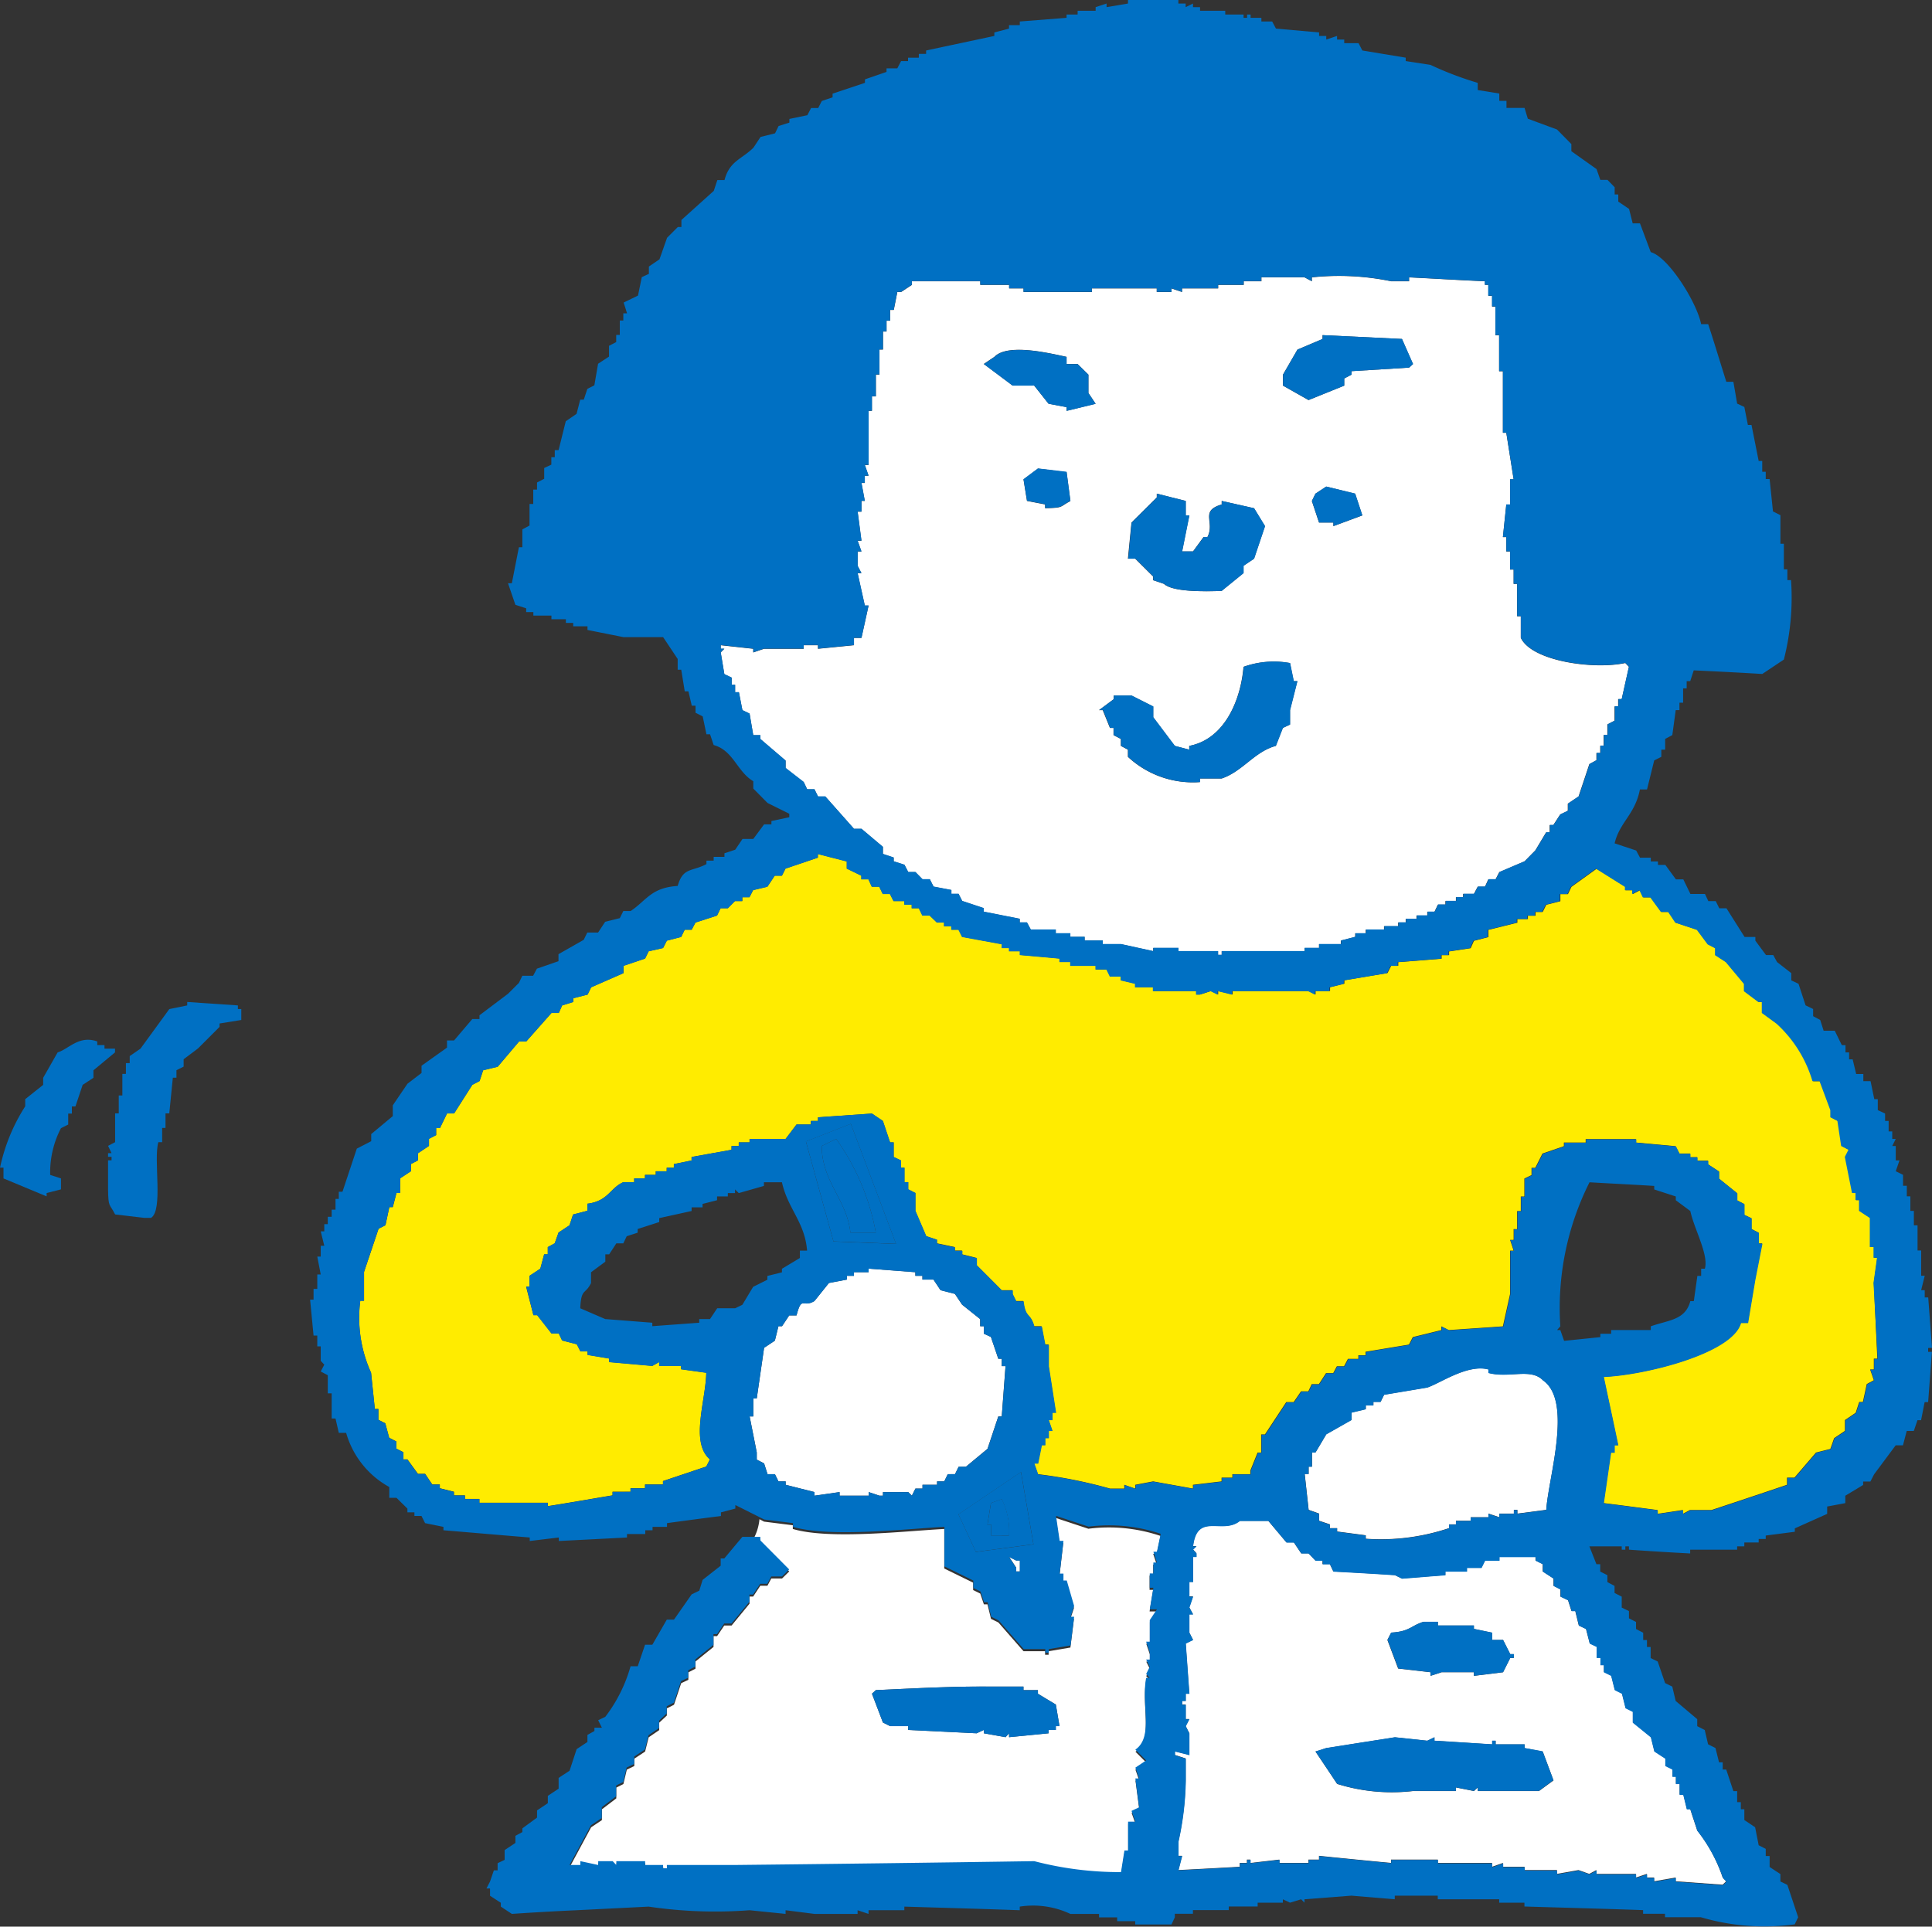 <?xml version="1.0" encoding="UTF-8"?> <svg xmlns="http://www.w3.org/2000/svg" id="Group_1292" data-name="Group 1292" width="71.64" height="71.454" viewBox="0 0 71.64 71.454"><rect x="0" y="0" width="71.64" height="71.454" fill="#333333" stroke="none"/><path id="Path_4574" data-name="Path 4574" d="M123.656,1075.226l-.266-.126-.132-.539h-.14l-.128-.4-.282-.136v-.266l-.256-.132v-.27l-.4-.262v-.272l-.268-.134v-.132h-1.34v.132h-.532l-.134.27h-.538v.136h-.8v.134l-1.61.128-.262-.128c-.762-.052-1.522-.094-2.28-.134l-.13-.272h-.272v-.134h-.264l-.256-.266h-.27l-.274-.406h-.274l-.672-.8h-1.058c-.648.524-1.582-.336-1.734.938h.126l-.126.124.126.14v.134h-.126v.928h-.138v.54h.138l-.138.406.138.258h-.138v.676l.138.27-.272.132.134,1.864h-.134v.266h-.134v.138h.134v.538h.134l-.134.26.134.266v.806l-.534-.134v.134l.4.13v.806a11.262,11.262,0,0,1-.27,2.272v.534h.136l-.136.528c.766-.038,1.52-.08,2.276-.122v-.142h.266v-.124h.13v.124l1.074-.124v.124h1.078v-.124h.39v-.14c.894.092,1.79.178,2.672.264v-.124h1.734v.124h2.012v.142l.406-.142v.142h.8v.122h1.2v.142l.8-.142.4.142.262-.142v.142h1.468v.134l.406-.134v.134h.266v.14l.8-.14v.14l1.744.126.13-.126-.13-.14a5.773,5.773,0,0,0-.944-1.744l-.262-.8H127.4l-.132-.538h-.136v-.4h-.138v-.266h-.126v-.268l-.266-.134v-.272l-.406-.265-.13-.527-.67-.544v-.4l-.268-.134-.134-.538-.266-.134-.134-.53-.27-.134v-.26h-.128v-.27h-.14v-.41l-.262-.126Zm-7.223.14c.7-.04.746-.27,1.2-.4h.532v.136H119.5v.126l.676.14v.27h.406l.266.526h.132v.141h-.132l-.266.53-1.082.134v-.134h-1.2l-.408.134v-.134l-1.2-.136-.4-1.062Zm5.481,5.875h-2.268v-.132l-.142.132-.668-.132v.132h-1.59a6.792,6.792,0,0,1-2.816-.264l-.266-.4-.536-.8.4-.128,2.546-.4,1.2.128.266-.128v.128c.714.044,1.426.088,2.14.134v-.134h.128v.134h1.074v.138l.672.128.4,1.071Z" transform="translate(-64.848 -1014.815)" fill="#fff"></path><path id="Path_4575" data-name="Path 4575" d="M115.369,1069.1l-1.6.268-.132.264h-.266v.13h-.282v.142l-.526.126v.272l-.938.532-.4.672h-.132v.53h-.124v.272h-.146l.146,1.33.39.14v.266l.4.134v.138h.266v.126l1.062.14v.128a7.943,7.943,0,0,0,3.088-.394v-.138h.256v-.134h.546v-.132h.658v-.134l.406.134v-.134h.538v-.14h.13v.14l1.072-.14c.068-1.168,1-4.048-.132-4.813-.456-.454-1.246-.06-2.014-.268v-.13C116.859,1068.228,115.865,1068.933,115.369,1069.1Z" transform="translate(-62.443 -1017.643)" fill="#fff"></path><path id="Path_4576" data-name="Path 4576" d="M105.342,1071.889l.263.4v.137h.135v-.406H105.6Z" transform="translate(-67.922 -1014.147)" fill="#fff"></path><path id="Path_4577" data-name="Path 4577" d="M108.552,1073.892l.8-.664.4-1.2h.128l.14-1.867h-.14v-.274h-.128l-.274-.808-.264-.122v-.276h-.134v-.264l-.67-.536-.268-.4-.532-.136-.262-.394h-.41v-.14h-.262v-.134l-1.734-.132v.132H104.4v.134h-.262v.14l-.666.126-.538.671c-.44.266-.468-.218-.664.532H102l-.266.4H101.6l-.132.536-.4.266-.272,1.879h-.128v.666h-.136l.264,1.336v.266l.272.14.128.4h.274l.132.268h.266v.126l1.07.27v.133l.93-.133v.133h1.078v-.133l.4.133h.13v-.133h.938l.134.133.132-.264h.262v-.14h.54v-.126h.266l.132-.268h.266l.134-.272Z" transform="translate(-72.735 -1019.495)" fill="#fff"></path><path id="Path_4578" data-name="Path 4578" d="M103.2,1067.189h.27l.132.266h.27l1.064,1.2h.278l.794.67v.262l.4.134v.14l.4.128.14.27h.266l.262.266h.272l.138.274.662.126v.142h.266l.134.264.8.266v.132l1.334.264v.134h.266l.144.266h.926v.136h.54v.132h.53v.137h.672v.132h.672l1.2.262v-.12h.934v.12h1.47v.138h.134v-.138h3.074v-.12h.536v-.142h.808v-.132l.532-.137v-.132h.39v-.136h.68v-.126h.524v-.14h.28v-.134h.4v-.124h.4v-.14h.266l.128-.266h.278v-.132h.39v-.142h.266v-.122h.4l.142-.268h.268l.126-.274h.268l.138-.266.936-.4.4-.406.4-.668h.132v-.27h.134l.256-.394.282-.136v-.264l.4-.269.4-1.2.262-.142v-.268h.14v-.27h.128v-.4h.138v-.39l.266-.14v-.53h.134v-.268h.132l.268-1.2-.134-.14c-1.162.252-3.461-.06-3.875-.934v-.8h-.136v-1.2h-.13v-.53h-.132v-.672h-.14v-.534h-.126l.126-1.208h.14v-.934h.132l-.272-1.726h-.126v-2.282h-.14v-1.336h-.138v-1.062H128.6v-.4h-.14v-.406h-.126v-.135c-.934-.038-1.874-.1-2.812-.144v.144h-.668a9.559,9.559,0,0,0-2.938-.144v.144l-.27-.144h-1.6v.144h-.656v.135h-.948v.132H117.1v.132l-.39-.132v.132h-.548v-.132H113.76v.132h-2.536v-.132h-.534v-.132h-1.07v-.135h-2.536v.135l-.4.264h-.14l-.132.666h-.134v.4h-.134v.4h-.132v.668h-.13v.93h-.134v.808H105.6v.536h-.124v2.008h-.14l.14.4h-.14v.266h-.124l.124.666h-.124v.4h-.142l.142,1.078h-.142l.142.4h-.142v.532l.142.272h-.142l.266,1.2h.14l-.264,1.2h-.278v.27l-1.334.132v-.132h-.53v.132H101.6l-.4.136v-.136l-1.206-.132v.132h.134l-.134.136.134.806.272.13v.266h.128v.274h.14l.13.666.266.128.136.8h.264v.142l.936.8v.274l.672.53Zm8.823-10.427v-.14l-.672-.13-.13-.8.536-.4,1.062.132.142,1.074C112.544,1056.716,112.724,1056.748,112.026,1056.762Zm10.689.664v-.132h-.532l-.266-.8.132-.27.4-.264,1.074.264.266.806Zm-1.87-5.617.538-.93.93-.394v-.142l2.944.142.41.93-.144.132-2.136.132v.13l-.27.14v.266l-1.324.536-.948-.536Zm-5.617,5.485.938-.932v-.14l1.072.27v.536h.134l-.268,1.336h.406l.39-.534h.144c.29-.564-.3-.962.528-1.208v-.13l1.2.27.406.664-.406,1.208-.39.262v.272l-.814.662c-.672.022-1.818.038-2.138-.264l-.4-.134v-.138l-.664-.66h-.27Zm-.662,6.553v-.138h.662l.806.406v.4l.8,1.062.534.14v-.14c1.318-.25,1.912-1.706,2.014-2.932a3.324,3.324,0,0,1,1.724-.14l.138.672h.134l-.272,1.074v.536l-.266.124-.26.666c-.792.212-1.238.954-2.012,1.21h-.8v.132a3.532,3.532,0,0,1-2.672-.936v-.266l-.262-.14v-.258l-.272-.142v-.266h-.132l-.268-.66h-.138Zm-4.421-12.7c.492-.506,2-.146,2.676,0v.266h.41l.4.394v.68l.268.4-1.078.262v-.138l-.666-.124-.536-.676h-.8l-1.068-.8Z" transform="translate(-73.27 -1037.913)" fill="#fff"></path><path id="Path_4579" data-name="Path 4579" d="M104.269,1072.083l1.07,1.078-.266.262h-.4l-.144.27h-.264l-.264.4h-.136v.266l-.664.808h-.272l-.266.394h-.132v.4l-.3.242c.018.038.028.074.046.118-.018-.044-.028-.08-.046-.118l-.37.3v.266l-.264.136v.278l-.266.124-.266.8-.266.134v.266l-.282.264v.276l-.392.268-.132.528-.4.264v.272l-.278.134-.126.534-.264.132v.4l-.534.406v.4l-.4.268-.794,1.474h.4v-.142l.662.142v-.142h.536l.136.142v-.142h1.068v.142h.666v.122h.14v-.122h2.532q5.554-.063,11.09-.142a12.542,12.542,0,0,0,3.218.406l.126-.8h.136v-1.07h.27l-.142-.4.282-.134-.14-1.07h.14l-.14-.4.4-.268-.4-.4c.682-.48.208-1.658.4-2.66h.134l-.134-.144.134-.27-.134-.266h.134v-.27l-.134-.394h.134v-.8l.266-.4H118.7l.134-.8H118.7v-.53h.134v-.406h.132l-.132-.4h.132l.14-.664a5.981,5.981,0,0,0-2.674-.266l-1.208-.4.136.928h.14l-.14,1.212h.14v.256h.122l.274.946-.132.4h.132l-.132,1.064-.808.136v.132h-.13v-.132h-.8l-.932-1.066-.274-.134-.13-.538h-.134l-.134-.4-.264-.13v-.274l-1.072-.526v-1.466c-1.414.072-4.247.406-5.615,0v-.138l-1.066-.134-.17-.09a1.916,1.916,0,0,1-.236.756h.27Zm4.281,5.481c1.134-.05,2.552-.132,3.873-.132h1.6v.132h.536v.134l.664.4.136.8h-.136v.142h-.268v.124l-1.466.144v-.144l-.13.144-.806-.144v-.124l-.266.124-2.538-.124v-.142h-.672l-.266-.134-.406-1.068Z" transform="translate(-76.073 -1014.881)" fill="#fff"></path><path id="Path_4580" data-name="Path 4580" d="M149.492,1073.833v-.4h-.138v-1.076l-.4-.264v-.4h-.13v-.264h-.13l-.266-1.336.134-.266-.27-.14-.14-.93-.262-.136v-.264l-.4-1.074h-.262a4.673,4.673,0,0,0-1.338-2.136l-.54-.394v-.406h-.132l-.532-.4v-.272l-.672-.806-.4-.26v-.258l-.274-.142-.4-.538-.8-.266-.266-.4H141.6l-.394-.54h-.276l-.124-.264-.27.142v-.142h-.268v-.126l-1.072-.672-.934.672-.128.268h-.282v.264l-.522.132-.132.266h-.268v.14h-.282v.124h-.39v.134l-1.074.266v.268l-.536.138-.122.274-.8.12v.138h-.276v.132l-1.608.128V1063h-.262l-.136.27-1.6.268v.126l-.532.132v.14h-.536v.13l-.256-.13H125.7v.13l-.536-.13v.13l-.266-.13-.4.13h-.136v-.13h-1.6v-.14h-.664v-.132l-.532-.126v-.14h-.4l-.128-.262h-.406V1063h-.936v-.142h-.4v-.128l-1.472-.132v-.138h-.4v-.12h-.27v-.142l-1.47-.27-.134-.268h-.266v-.126H115v-.14h-.266l-.268-.258H114.2l-.132-.272H113.8v-.134h-.274v-.132h-.4l-.134-.264h-.266l-.13-.268h-.276l-.124-.274h-.264v-.136l-.54-.262v-.266l-1.072-.274v.134l-1.2.406-.132.262h-.266l-.274.41-.528.126-.136.264h-.266v.142h-.27l-.266.266h-.268l-.132.272-.8.258-.14.266h-.26l-.13.268-.532.138-.14.274-.534.12-.132.27-.8.27v.27l-1.2.526-.132.27-.53.136v.138l-.414.128-.124.278h-.27l-.936,1.058h-.266l-.794.938-.54.132-.132.4-.268.138-.676,1.062h-.262l-.262.54h-.142v.264l-.266.138v.262l-.406.272v.264l-.258.134v.266l-.4.264v.542h-.14l-.138.528h-.128l-.144.672-.256.132-.538,1.6v1.07H93.35a4.93,4.93,0,0,0,.4,2.668l.14,1.346h.132v.4l.256.132.144.536.266.136v.266l.262.134v.266H95.1l.39.536h.266l.266.394H96.3v.14l.524.13v.134h.41v.132h.534v.142h2.538v.126c.806-.126,1.6-.268,2.4-.4v-.134h.666v-.13h.538v-.14h.666v-.126l1.606-.54.134-.264c-.734-.638-.16-2.134-.134-3.214l-.934-.13v-.124h-.814v-.142l-.254.142-1.6-.142v-.132l-.8-.134v-.13h-.264l-.136-.266-.544-.14-.124-.26h-.27l-.53-.678h-.14L99.5,1074.9h.128v-.4l.4-.266.142-.532h.134v-.268l.258-.14.142-.4.406-.268.132-.4.53-.138v-.262c.776-.1.832-.578,1.334-.8h.4v-.14h.4v-.13h.4v-.134h.406v-.132h.266v-.134l.656-.134v-.13l1.482-.266v-.14h.268v-.136h.4v-.126h1.336l.406-.536h.532v-.132h.264v-.136l2-.138.406.274.266.794h.134v.542l.272.13v.268h.126v.536h.14v.266l.266.136v.664l.4.936.4.134v.13l.664.14v.128h.268v.14l.538.134v.264l.266.266.666.668h.4v.136l.132.266h.27c.074.65.248.4.4.934h.276l.13.676h.13v.8l.268,1.727h-.132v.272h-.136l.136.4h-.136v.27h-.13v.262h-.13l-.136.68h-.14l.14.4a17.3,17.3,0,0,1,2.674.534h.53v-.14l.406.14v-.14l.664-.126,1.476.266v-.14l1.062-.126v-.14h.4v-.128h.666v-.132l.27-.67h.132v-.672h.14l.792-1.2h.274l.274-.4h.27l.124-.264h.266l.266-.41h.266l.136-.254h.266l.144-.274h.386v-.134h.266v-.13l1.61-.266.144-.278,1.058-.26v-.138l.276.138,2.006-.138.266-1.2v-1.608h.132l-.132-.4h.132v-.4h.13v-.668h.136v-.54h.132v-.666l.266-.13v-.266h.138l.268-.532.794-.272v-.136h.808v-.126h1.864v.126l1.47.136.138.272h.4v.134h.262v.13h.4v.134l.406.266v.264l.672.542v.264l.266.138v.4l.266.126v.4l.266.136v.4h.132l-.264,1.346-.268,1.6h-.262c-.316,1.136-3.565,1.936-5.087,2,.18.852.364,1.7.538,2.536h-.134v.274h-.134l-.27,1.874c.67.082,1.342.174,2,.258v.14l.94-.14v.14l.264-.14h.8c.94-.31,1.87-.622,2.8-.936v-.266h.276l.8-.93.532-.134.14-.4.4-.27v-.4l.4-.272.13-.4h.136l.144-.664.262-.142-.138-.4h.138v-.4h.13l-.13-2.81.13-.93Z" transform="translate(-79.992 -1027.182)" fill="#ffec00"></path><path id="Path_4581" data-name="Path 4581" d="M103.875,1067.611a8.647,8.647,0,0,0-1.47-3.472l-.538.262c.022,1.356.926,1.972,1.066,3.211Z" transform="translate(-71.399 -1021.899)" fill="#0070c3"></path><path id="Path_4582" data-name="Path 4582" d="M105.071,1070.96l-.13.8h.13v.4h.672a2.681,2.681,0,0,0-.27-1.344Z" transform="translate(-68.324 -1015.218)" fill="#0070c3"></path><path id="Path_4583" data-name="Path 4583" d="M112.691,1051.108v-.266l.27-.141v-.129l2.137-.133.145-.133-.41-.93-2.944-.141v.141l-.932.395-.537.93v.406l.947.535Z" transform="translate(-62.844 -1036.806)" fill="#0070c3"></path><path id="Path_4584" data-name="Path 4584" d="M108.481,1055.247v.138l.4.134c.32.3,1.466.286,2.138.264l.814-.662v-.272l.39-.262.406-1.208-.406-.664-1.2-.27v.13c-.824.246-.238.644-.528,1.208h-.144l-.39.534h-.406l.268-1.336h-.134v-.536l-1.072-.27v.14l-.938.932-.128,1.34h.27Z" transform="translate(-65.717 -1033.866)" fill="#0070c3"></path><path id="Path_4585" data-name="Path 4585" d="M111.486,1052.043l-.4.264-.131.271.266.8h.531v.133l1.074-.4-.266-.807Z" transform="translate(-62.308 -1033.999)" fill="#0070c3"></path><path id="Path_4586" data-name="Path 4586" d="M107.417,1057.753h.132v.266l.272.142v.258l.262.14v.266a3.534,3.534,0,0,0,2.672.936v-.132h.8c.774-.256,1.22-1,2.012-1.21l.26-.666.266-.124v-.536l.272-1.074h-.134l-.138-.672a3.324,3.324,0,0,0-1.724.14c-.1,1.226-.7,2.682-2.014,2.932v.14l-.534-.14-.8-1.062v-.4l-.806-.406h-.662v.138l-.538.4h.138Z" transform="translate(-66.253 -1030.757)" fill="#0070c3"></path><path id="Path_4587" data-name="Path 4587" d="M90.9,1062.629H90.51v-.13h-.268v-.136c-.684-.242-1.064.288-1.47.406l-.536.942v.262l-.666.53v.266a6.827,6.827,0,0,0-.934,2.274h.128v.4l1.6.666v-.124l.532-.136v-.406l-.4-.13a3.551,3.551,0,0,1,.4-1.734l.268-.134v-.406H89.3v-.266h.132l.268-.8.4-.262v-.278l.8-.664Z" transform="translate(-86.635 -1023.738)" fill="#0070c3"></path><path id="Path_4588" data-name="Path 4588" d="M106.145,1051.707l-.536.4.13.8.672.13v.14c.7-.014.518-.046.938-.27l-.142-1.075Z" transform="translate(-67.656 -1034.335)" fill="#0070c3"></path><path id="Path_4589" data-name="Path 4589" d="M93.453,1061.728l-1.88-.128v.128l-.664.136-1.068,1.466-.4.276v.262H89.3v.4h-.132v.8h-.134v.664H88.9v1.068l-.262.136.13.272h-.13v.134h.13v.13h-.13v1.07c.01.7.05.518.262.938l1.072.126h.262c.456-.3.082-2.136.268-2.806h.142v-.528h.124v-.54h.14l.132-1.324h.134v-.278l.266-.132v-.274l.532-.4.8-.8v-.126l.806-.13v-.406h-.126Z" transform="translate(-84.631 -1024.439)" fill="#0070c3"></path><path id="Path_4590" data-name="Path 4590" d="M106.815,1074.293c-1.32,0-2.738.082-3.873.132l-.142.134.406,1.068.266.134h.672v.142l2.538.124.266-.124v.124l.806.144.13-.144v.144l1.466-.144v-.124h.268v-.142h.136l-.136-.8-.664-.4v-.134h-.536v-.132Z" transform="translate(-70.466 -1011.742)" fill="#0070c3"></path><path id="Path_4591" data-name="Path 4591" d="M152.527,1093.009l-.14-1.868h-.13v-.27h-.132l.132-.534h-.132v-.938h-.134v-.932h-.136v-.536h-.13v-.54h-.132V1087h-.14v-.406l-.27-.134.138-.4h-.138v-.536h-.13l.13-.262h-.13v-.278h-.134v-.39h-.132v-.274l-.27-.126v-.406h-.13l-.138-.668h-.268v-.266h-.266l-.13-.542h-.132v-.258h-.134v-.27h-.136l-.262-.534h-.412l-.128-.4-.262-.14v-.266l-.28-.136-.262-.8-.268-.126v-.268l-.528-.412-.142-.26h-.268l-.394-.532v-.138h-.4l-.672-1.064h-.266l-.132-.266h-.274l-.124-.264h-.54l-.264-.542h-.274l-.392-.536h-.274v-.128H142.1v-.14h-.4l-.142-.266-.8-.266c.184-.784.762-1.078.938-2h.264l.266-1.076.264-.132v-.266h.142v-.4l.266-.142.126-.926h.138v-.274h.136v-.532h.132v-.268h.132l.13-.4c.846.04,1.694.082,2.542.134l.8-.534a9.3,9.3,0,0,0,.266-2.947h-.136v-.4h-.13v-.948h-.128v-1.06l-.276-.14-.124-1.2h-.144v-.27h-.13v-.4h-.132l-.266-1.336h-.134l-.132-.668-.266-.124-.14-.81H144.9c-.224-.71-.44-1.43-.672-2.136h-.262c-.156-.8-1.206-2.489-1.868-2.672l-.4-1.068h-.27l-.134-.534-.4-.272v-.266h-.134v-.266l-.266-.274h-.266l-.14-.4-.934-.664v-.264l-.532-.54-1.082-.4-.122-.4h-.67v-.262h-.266v-.272l-.8-.13v-.266a12.351,12.351,0,0,1-1.75-.666l-.92-.142v-.126l-1.608-.266-.142-.272h-.53v-.134h-.266v-.134l-.4.134v-.134H129.8v-.13l-1.6-.142-.14-.264h-.4v-.136h-.4v-.122h-.13v.122H127v-.122h-.68v-.14h-.934v-.134h-.262v-.134l-.272.134v-.134h-.27v-.134h-1.868v.134l-.794.134v-.134l-.406.134v.134h-.668v.14h-.41v.122l-1.734.136v.136h-.4v.128l-.544.142v.13c-.834.18-1.686.358-2.53.54v.126h-.27v.14h-.4v.126H114.3l-.14.27h-.4v.132l-.8.276v.13l-1.2.4v.136l-.4.136-.134.262h-.264l-.138.266-.666.138v.136l-.4.126-.132.272-.538.134-.264.4c-.442.434-.886.492-1.072,1.2h-.266l-.132.4-1.2,1.08v.26h-.132l-.4.4-.282.8-.392.266v.272l-.264.122-.14.684-.532.258.126.4H104v.266h-.13v.534h-.134v.266l-.266.138v.4l-.406.266-.138.8-.26.132-.132.4h-.132l-.136.526-.4.274-.266,1.07h-.142v.264h-.128v.276l-.264.124v.4l-.266.138v.264h-.14v.532h-.138v.8l-.266.142v.664h-.128l-.262,1.334h-.142l.274.8.4.13v.14h.266v.13h.67v.136h.536v.135h.272v.126h.53v.136l1.334.266h1.47l.54.81v.4h.132l.13.8h.136l.124.532h.14v.262l.266.136.138.662h.134l.134.4c.732.2.866.986,1.47,1.342v.272l.528.534.806.4v.13l-.662.14v.124h-.272l-.4.54h-.4l-.27.4-.4.132v.134h-.4v.14h-.268v.128c-.544.29-.866.108-1.066.81-.988.062-1.156.538-1.744.93H104l-.13.264-.542.134-.264.4h-.4l-.132.27-.936.532v.26l-.8.278-.14.262h-.4l-.128.266-.4.4-1.062.8v.14H98.4l-.676.794h-.262v.266l-.944.672v.268l-.522.4-.544.8v.4l-.8.666v.264l-.534.276-.532,1.6h-.136v.264h-.122v.4h-.142v.264h-.144v.272h-.13v.268h-.132l.132.536h-.132v.4h-.128l.128.664h-.128v.534h-.138v.4h-.128l.128,1.332h.138v.4h.128v.536l.132.142-.132.254.262.138v.672h.144v.934h.142l.122.532h.272a3.336,3.336,0,0,0,1.6,2.008v.4h.266l.406.4v.14h.26v.134h.262l.134.266.68.138v.126c1.068.088,2.13.182,3.2.268v.13l1.078-.13v.13q1.266-.063,2.528-.13v-.128h.678v-.14h.27v-.126h.536v-.138c.662-.092,1.328-.178,2-.266v-.134l.534-.14v-.132l1.072.538,1.066.134v.138c1.368.406,4.2.072,5.615,0v1.466l1.072.526v.274l.264.13.134.4h.134l.13.538.274.134.932,1.066h.8v.132h.13v-.132l.808-.136.132-1.064h-.132l.132-.4-.274-.946h-.122v-.256h-.14l.14-1.212h-.14l-.136-.928,1.208.4a5.99,5.99,0,0,1,2.674.266l-.14.664h-.132l.132.4h-.132v.406h-.134v.53h.134l-.134.8h.266l-.266.4v.8h-.134l.134.394v.27h-.134l.134.266-.134.27.134.144h-.134c-.188,1,.286,2.18-.4,2.66l.4.4-.4.268.14.4h-.14l.14,1.07-.282.134.142.4h-.27v1.07h-.136l-.126.8a12.531,12.531,0,0,1-3.218-.406q-5.539.084-11.09.142h-2.532v.122h-.14v-.122h-.666v-.142h-1.068v.142l-.136-.142h-.536v.142l-.662-.142v.142h-.4l.794-1.474.4-.268v-.4l.534-.406v-.4l.264-.132.126-.534.278-.134v-.272l.4-.264.132-.528.392-.268v-.276l.282-.264v-.266l.266-.134.266-.8.266-.124v-.278l.264-.136v-.266l.672-.538v-.4h.132l.266-.394h.272l.664-.808v-.266h.136l.264-.4h.264l.144-.27h.4l.266-.262-1.07-1.078v-.13h-.666l-.67.8h-.134v.27l-.67.526-.124.4-.282.136-.656.938h-.266l-.536.93h-.27l-.272.8h-.266a5.565,5.565,0,0,1-.938,1.876l-.264.126.138.276h-.276v.124l-.26.144v.262l-.4.266-.262.8-.406.266v.4l-.4.266v.272l-.4.268v.266l-.544.4v.138l-.258.138v.264l-.4.266V1112l-.26.124v.264H99.2l-.142.416-.134.258h.134v.27l.4.26v.142l.41.27c.794-.054,1.592-.1,2.4-.136l2.67-.134a16.826,16.826,0,0,0,3.743.134l1.336.136v-.136l1.07.136h1.6v-.136l.406.136v-.136h1.328v-.134c1.434.044,2.852.082,4.279.134v-.134a3.24,3.24,0,0,1,1.876.27h1.064v.128h.672v.142h.67v.122h1.344l.124-.264V1114h.672v-.136h1.328v-.134h1.072v-.142h.934v-.126l.266.126.412-.126.124.126v-.126l1.74-.134,1.608.134v-.134h1.594v.134h2.278v.126h.936v.142c1.466.044,2.938.082,4.4.134V1114h.812v.128h1.332a8.331,8.331,0,0,0,3.478.264l.128-.264-.4-1.2-.258-.126v-.274l-.4-.264v-.406h-.144v-.266l-.262-.134-.132-.668-.4-.268v-.4h-.13v-.262h-.136v-.41h-.14l-.266-.8h-.13v-.268h-.136l-.132-.53-.274-.138-.124-.53-.278-.142v-.26l-.8-.676-.126-.532-.266-.13-.274-.8-.262-.128v-.41h-.136v-.258h-.14v-.27l-.266-.14v-.262l-.262-.134v-.268l-.268-.13v-.406l-.266-.136v-.262l-.266-.142v-.256l-.266-.134v-.272h-.14l-.262-.664h1.2v.124h.134v-.124h.134v.124c.76.054,1.51.1,2.27.14v-.14h1.742v-.124h.266v-.142h.532v-.13h.262v-.128l1.078-.14v-.126l1.2-.538v-.272l.672-.126v-.274l.662-.4v-.126h.268l.138-.268.8-1.076h.27l.14-.532h.262l.136-.4h.134l.132-.67h.13l.14-1.866h-.14v-.14ZM110.019,1071.5v-.274l-.936-.8v-.142h-.264l-.136-.8-.266-.128-.13-.666h-.14v-.274h-.128v-.266l-.272-.13-.134-.806.134-.136h-.134v-.132l1.206.132v.136l.4-.136h1.472v-.132h.53v.132l1.334-.132v-.27h.278l.264-1.2h-.14l-.266-1.2h.142l-.142-.272v-.532h.142l-.142-.4h.142l-.142-1.078h.142v-.4h.124l-.124-.666h.124v-.266h.14l-.14-.4h.14v-2.008h.124v-.536h.142v-.808h.134v-.93h.13v-.668h.132v-.4h.134v-.4h.134l.132-.666h.14l.4-.264v-.134h2.536v.134h1.07v.132h.534v.132h2.536v-.132h2.406v.132h.548v-.132l.39.132v-.132h1.334v-.132H127v-.134h.656v-.144h1.6l.27.144v-.144a9.536,9.536,0,0,1,2.938.144h.668v-.144c.938.048,1.878.106,2.812.144v.134h.126v.406h.14v.4h.128v1.062h.138v1.336h.14v2.282h.126l.272,1.726h-.132v.934h-.14l-.126,1.208h.126v.534h.14v.672h.132v.53h.13v1.2h.136v.8c.414.874,2.712,1.186,3.875.934l.134.14-.268,1.2H140.9v.268h-.134v.53l-.266.14v.39h-.138v.4h-.128v.27h-.14v.268l-.262.142-.4,1.2-.4.268v.264l-.282.136-.256.394h-.134v.27h-.132l-.4.668-.4.406-.936.4-.138.266h-.268l-.126.274h-.268l-.142.268h-.4v.122h-.266v.142h-.39v.132h-.278l-.128.266h-.266v.14h-.4v.124h-.4v.134h-.28v.14h-.524v.126h-.68v.136h-.39v.132l-.532.138v.132H129.8v.142h-.536v.12H126.19v.138h-.134v-.138h-1.47v-.12h-.934v.12l-1.2-.262h-.672v-.132h-.672v-.138h-.53v-.132h-.54v-.136h-.926l-.144-.266H118.7v-.134l-1.334-.264v-.132l-.8-.266-.134-.264h-.266v-.142l-.662-.126-.138-.274h-.272l-.262-.266h-.266l-.14-.27-.4-.128v-.14l-.4-.134v-.262l-.794-.67h-.278l-1.064-1.2h-.27l-.132-.266h-.27l-.128-.272Zm-1.872,20.043h-.666l-.266.4h-.4v.136l-1.74.128v-.128l-1.746-.136-.926-.4c.034-.758.186-.492.4-.936v-.4l.53-.392v-.272h.142l.266-.408H104l.126-.264.406-.132v-.136l.8-.258v-.146l1.2-.264v-.136h.406v-.126l.538-.138v-.14h.4v-.124h.266v-.136l.14.136.932-.266v-.136h.668c.216.984.85,1.478.932,2.535h-.266v.274l-.666.4v.132l-.54.134v.14l-.528.264-.4.666Zm2.624-6.185,1.666-.654,1.676,4.452-2.32-.09Zm5.261,12.338-.132.268h-.266v.126h-.54v.14h-.262l-.132.264-.134-.134h-.938v.134h-.13l-.4-.134v.134H112.02v-.134l-.93.134v-.134l-1.07-.27v-.126h-.266l-.132-.268h-.274l-.128-.4-.272-.14v-.266l-.264-1.336h.136v-.666h.128l.272-1.878.4-.266.132-.536h.134l.266-.4h.272c.2-.75.224-.266.664-.532l.538-.67.666-.126v-.14h.262v-.134h.542v-.132l1.734.132v.134h.262v.14h.41l.262.394.532.136.268.4.67.536v.264h.134v.276l.264.122.274.808h.128v.274h.14l-.14,1.867h-.128l-.4,1.2-.8.664h-.272l-.134.272Zm2.672,3.61h-.134v-.136l-.264-.4.264.132h.134Zm-1.628-.726-.648-1.394,2.32-1.57.462,2.682Zm23.015,3.524v.41h.14v.27h.128v.26l.27.134.134.53.266.134.134.538.268.134v.4l.67.544.13.528.406.264v.272l.266.134v.268h.126v.266h.138v.4h.136l.132.538h.132l.262.8a5.77,5.77,0,0,1,.944,1.744l.13.14-.13.126-1.744-.126v-.14l-.8.14v-.14h-.266v-.134l-.406.134v-.134h-1.468v-.142l-.262.142-.4-.142-.8.142v-.142h-1.2v-.122h-.8v-.142l-.406.142v-.142h-2.012V1112h-1.734v.124c-.882-.086-1.778-.172-2.672-.264v.14h-.39v.124h-1.078V1112l-1.074.124V1112h-.13v.124h-.266v.142c-.756.042-1.51.084-2.276.122l.136-.528h-.136v-.534a11.257,11.257,0,0,0,.27-2.272v-.806l-.4-.13v-.134l.534.134v-.806l-.134-.266.134-.26h-.134v-.538h-.134v-.138h.134v-.266h.134l-.134-1.864.272-.132-.138-.27v-.676h.138l-.138-.258.138-.406h-.138v-.54h.138v-.928h.126v-.134l-.126-.14.126-.124h-.126c.152-1.274,1.086-.414,1.734-.938h1.058l.672.8h.274l.274.406h.27l.256.266h.264v.134h.272l.13.272c.758.04,1.518.082,2.28.134l.262.128,1.61-.128v-.134h.8v-.136h.538l.134-.27h.532v-.132h1.34v.132l.268.134v.272l.4.262v.27l.256.132v.266l.282.136.128.4h.14l.132.538.266.126.134.542Zm-2-9.891c1.132.764.2,3.644.132,4.812l-1.072.14v-.14h-.13v.14h-.538v.134l-.406-.134v.134h-.658v.132h-.546v.134h-.256v.138a7.934,7.934,0,0,1-3.088.394v-.128l-1.062-.14v-.126H130.2v-.138l-.4-.134v-.266l-.39-.14-.146-1.33h.146v-.272h.124v-.53h.132l.4-.672.938-.532v-.272l.526-.126v-.142h.282v-.13h.266l.132-.264,1.6-.268c.5-.17,1.49-.876,2.266-.672v.13C136.847,1094.149,137.637,1093.755,138.093,1094.209Zm2.138-1.6-1.344.138-.14-.4h-.122l.122-.138a10.383,10.383,0,0,1,1.082-5.343c.8.048,1.6.084,2.4.136v.13l.8.26v.14l.538.4c.146.676.688,1.622.54,2.14h-.138v.266h-.14l-.132.936h-.13c-.186.712-.816.7-1.466.934v.138H140.63v.138h-.4Zm10.285.808h-.13v.4h-.138l.138.4-.262.142-.144.664h-.136l-.13.4-.4.272v.4l-.4.27-.14.4-.532.134-.8.93h-.276v.266c-.932.314-1.862.626-2.8.936h-.8l-.264.14v-.14l-.94.14v-.14c-.662-.084-1.334-.176-2-.258l.27-1.874h.134v-.274h.134c-.174-.84-.358-1.684-.538-2.536,1.522-.064,4.771-.864,5.087-2h.262l.268-1.6.264-1.346h-.132v-.4l-.266-.136v-.4l-.266-.126v-.4l-.266-.138v-.264l-.672-.542v-.264l-.406-.266v-.134h-.4v-.13h-.262v-.134h-.4l-.138-.272-1.47-.136v-.126H139.7v.126h-.808v.136l-.794.272-.268.532h-.138v.266l-.266.13v.666h-.132v.54h-.136v.668h-.13v.4h-.132l.132.4h-.132v1.609l-.266,1.2-2.006.138-.276-.138v.138l-1.058.26-.144.278-1.61.266v.13h-.266v.134h-.386l-.144.274h-.266l-.136.254h-.266l-.266.41h-.266l-.124.264h-.27l-.274.4h-.274l-.792,1.2h-.14v.672h-.132l-.27.67v.132h-.666v.128h-.4v.14l-1.062.126v.14l-1.476-.266-.664.126v.14l-.406-.14v.14h-.53a17.352,17.352,0,0,0-2.674-.534l-.14-.4h.14l.136-.68h.13v-.262h.13v-.27h.136l-.136-.4h.136v-.272h.132l-.268-1.726v-.8h-.13l-.13-.676h-.276c-.148-.534-.322-.284-.4-.934h-.27l-.132-.266v-.136h-.4l-.666-.668-.266-.266v-.264l-.538-.134v-.14H116.3v-.128l-.664-.14V1089l-.4-.134-.4-.936v-.664l-.266-.136v-.266h-.14v-.536H114.3v-.268l-.272-.13v-.542h-.134l-.266-.794-.406-.274-2,.138v.136h-.264v.132h-.532l-.406.536h-1.336v.126h-.4v.136h-.268v.14l-1.482.266v.13l-.656.134v.134h-.266v.132h-.406v.134h-.4v.13h-.4v.14H104c-.5.226-.558.706-1.334.8v.262l-.53.138-.132.4-.406.268-.142.4-.258.14v.268h-.134l-.142.532-.4.266v.4H100.4l.266,1.064h.14l.53.678h.27l.124.26.544.14.136.266h.264v.13l.8.134v.132l1.6.142.254-.142v.142h.814v.124l.934.13c-.026,1.08-.6,2.576.134,3.214l-.134.264-1.606.54v.126h-.666v.14h-.538v.13H103.6v.134c-.8.132-1.6.274-2.4.4v-.126H98.664v-.142H98.13v-.132h-.41v-.134l-.524-.13v-.14h-.282l-.266-.394h-.266l-.39-.536h-.144v-.266l-.262-.134v-.266l-.266-.136-.144-.536-.256-.132v-.4h-.132l-.14-1.346a4.93,4.93,0,0,1-.4-2.668h.136v-1.07l.538-1.6.256-.132.144-.672h.128l.138-.528h.14v-.542l.4-.264v-.266l.258-.134v-.264l.406-.272v-.262l.266-.138v-.264H97.2l.262-.54h.262l.676-1.062.268-.138.132-.4.54-.132.794-.938h.266l.936-1.058h.27l.124-.278.414-.128v-.138l.53-.136.132-.27,1.2-.526v-.27l.8-.27.132-.27.534-.12.14-.274.532-.138.13-.268h.26l.14-.266.8-.258.132-.272h.268l.266-.266h.27v-.142h.266l.136-.264.528-.126.274-.41h.266l.132-.262,1.2-.406v-.134l1.072.274v.266l.54.262v.136h.264l.124.274h.276l.13.268h.266l.134.264h.4v.132h.274v.134h.262l.132.272h.272l.268.258h.266v.14h.266v.126h.266l.134.268,1.47.27v.142h.27v.12h.4v.138l1.472.132v.128h.4v.142h.936v.136h.406l.128.262h.4v.14l.532.126v.132h.664v.14h1.6v.13h.136l.4-.13.266.13v-.13l.536.13v-.13h2.818l.256.13v-.13h.536v-.14l.532-.132v-.126l1.6-.268.136-.27h.262v-.142l1.608-.128v-.132h.276v-.138l.8-.12.122-.274.536-.138v-.268l1.074-.266v-.134h.39v-.124h.282v-.14h.268l.132-.266.522-.132v-.264h.282l.128-.268.934-.672,1.072.672v.126h.268v.142l.27-.142.124.264h.276l.394.54h.268l.266.4.8.266.4.538.274.142v.258l.4.26.672.806v.272l.532.4h.132v.406l.54.394a4.672,4.672,0,0,1,1.338,2.136h.262l.4,1.074v.264l.262.136.14.93.27.14-.134.266.266,1.336h.13v.264h.13v.4l.4.264v1.077h.138v.4h.13l-.13.93Z" transform="translate(-80.887 -1043.022)" fill="#0070c3"></path><path id="Path_4592" data-name="Path 4592" d="M118.776,1075.632v-.138H117.7v-.134h-.128v.134c-.714-.046-1.426-.09-2.14-.134v-.128l-.266.128-1.2-.128-2.546.4-.4.128.536.8.266.4a6.792,6.792,0,0,0,2.816.264h1.59v-.132l.668.132.142-.132v.132h2.268l.538-.4-.4-1.07Z" transform="translate(-62.242 -1010.803)" fill="#0070c3"></path><path id="Path_4593" data-name="Path 4593" d="M113.954,1074.962v.134l.408-.134h1.2v.134l1.082-.134.266-.53h.132v-.142h-.132l-.266-.526h-.406v-.27l-.676-.14v-.126h-1.336v-.136h-.532c-.456.132-.5.362-1.2.4l-.136.27.4,1.062Z" transform="translate(-60.907 -1012.944)" fill="#0070c3"></path><path id="Path_4594" data-name="Path 4594" d="M106.74,1050.836l.536.676.666.124v.138l1.078-.262-.268-.4v-.68l-.4-.394h-.41v-.266c-.676-.146-2.184-.506-2.676,0l-.392.266,1.068.8Z" transform="translate(-68.391 -1036.534)" fill="#0070c3"></path><path id="Path_4595" data-name="Path 4595" d="M104.917,1068.311l-1.676-4.453-1.666.654,1.022,3.708Zm-2.22-3.89a8.647,8.647,0,0,1,1.47,3.472h-.942c-.14-1.238-1.044-1.854-1.066-3.21Z" transform="translate(-71.691 -1022.18)" fill="#0070c3"></path><path id="Path_4596" data-name="Path 4596" d="M104.4,1071.884l.648,1.394,2.134-.282-.462-2.682Zm1.206.784v-.4h-.13l.13-.8.4-.142a2.679,2.679,0,0,1,.27,1.344Z" transform="translate(-68.862 -1015.723)" fill="#0070c3"></path></svg> 